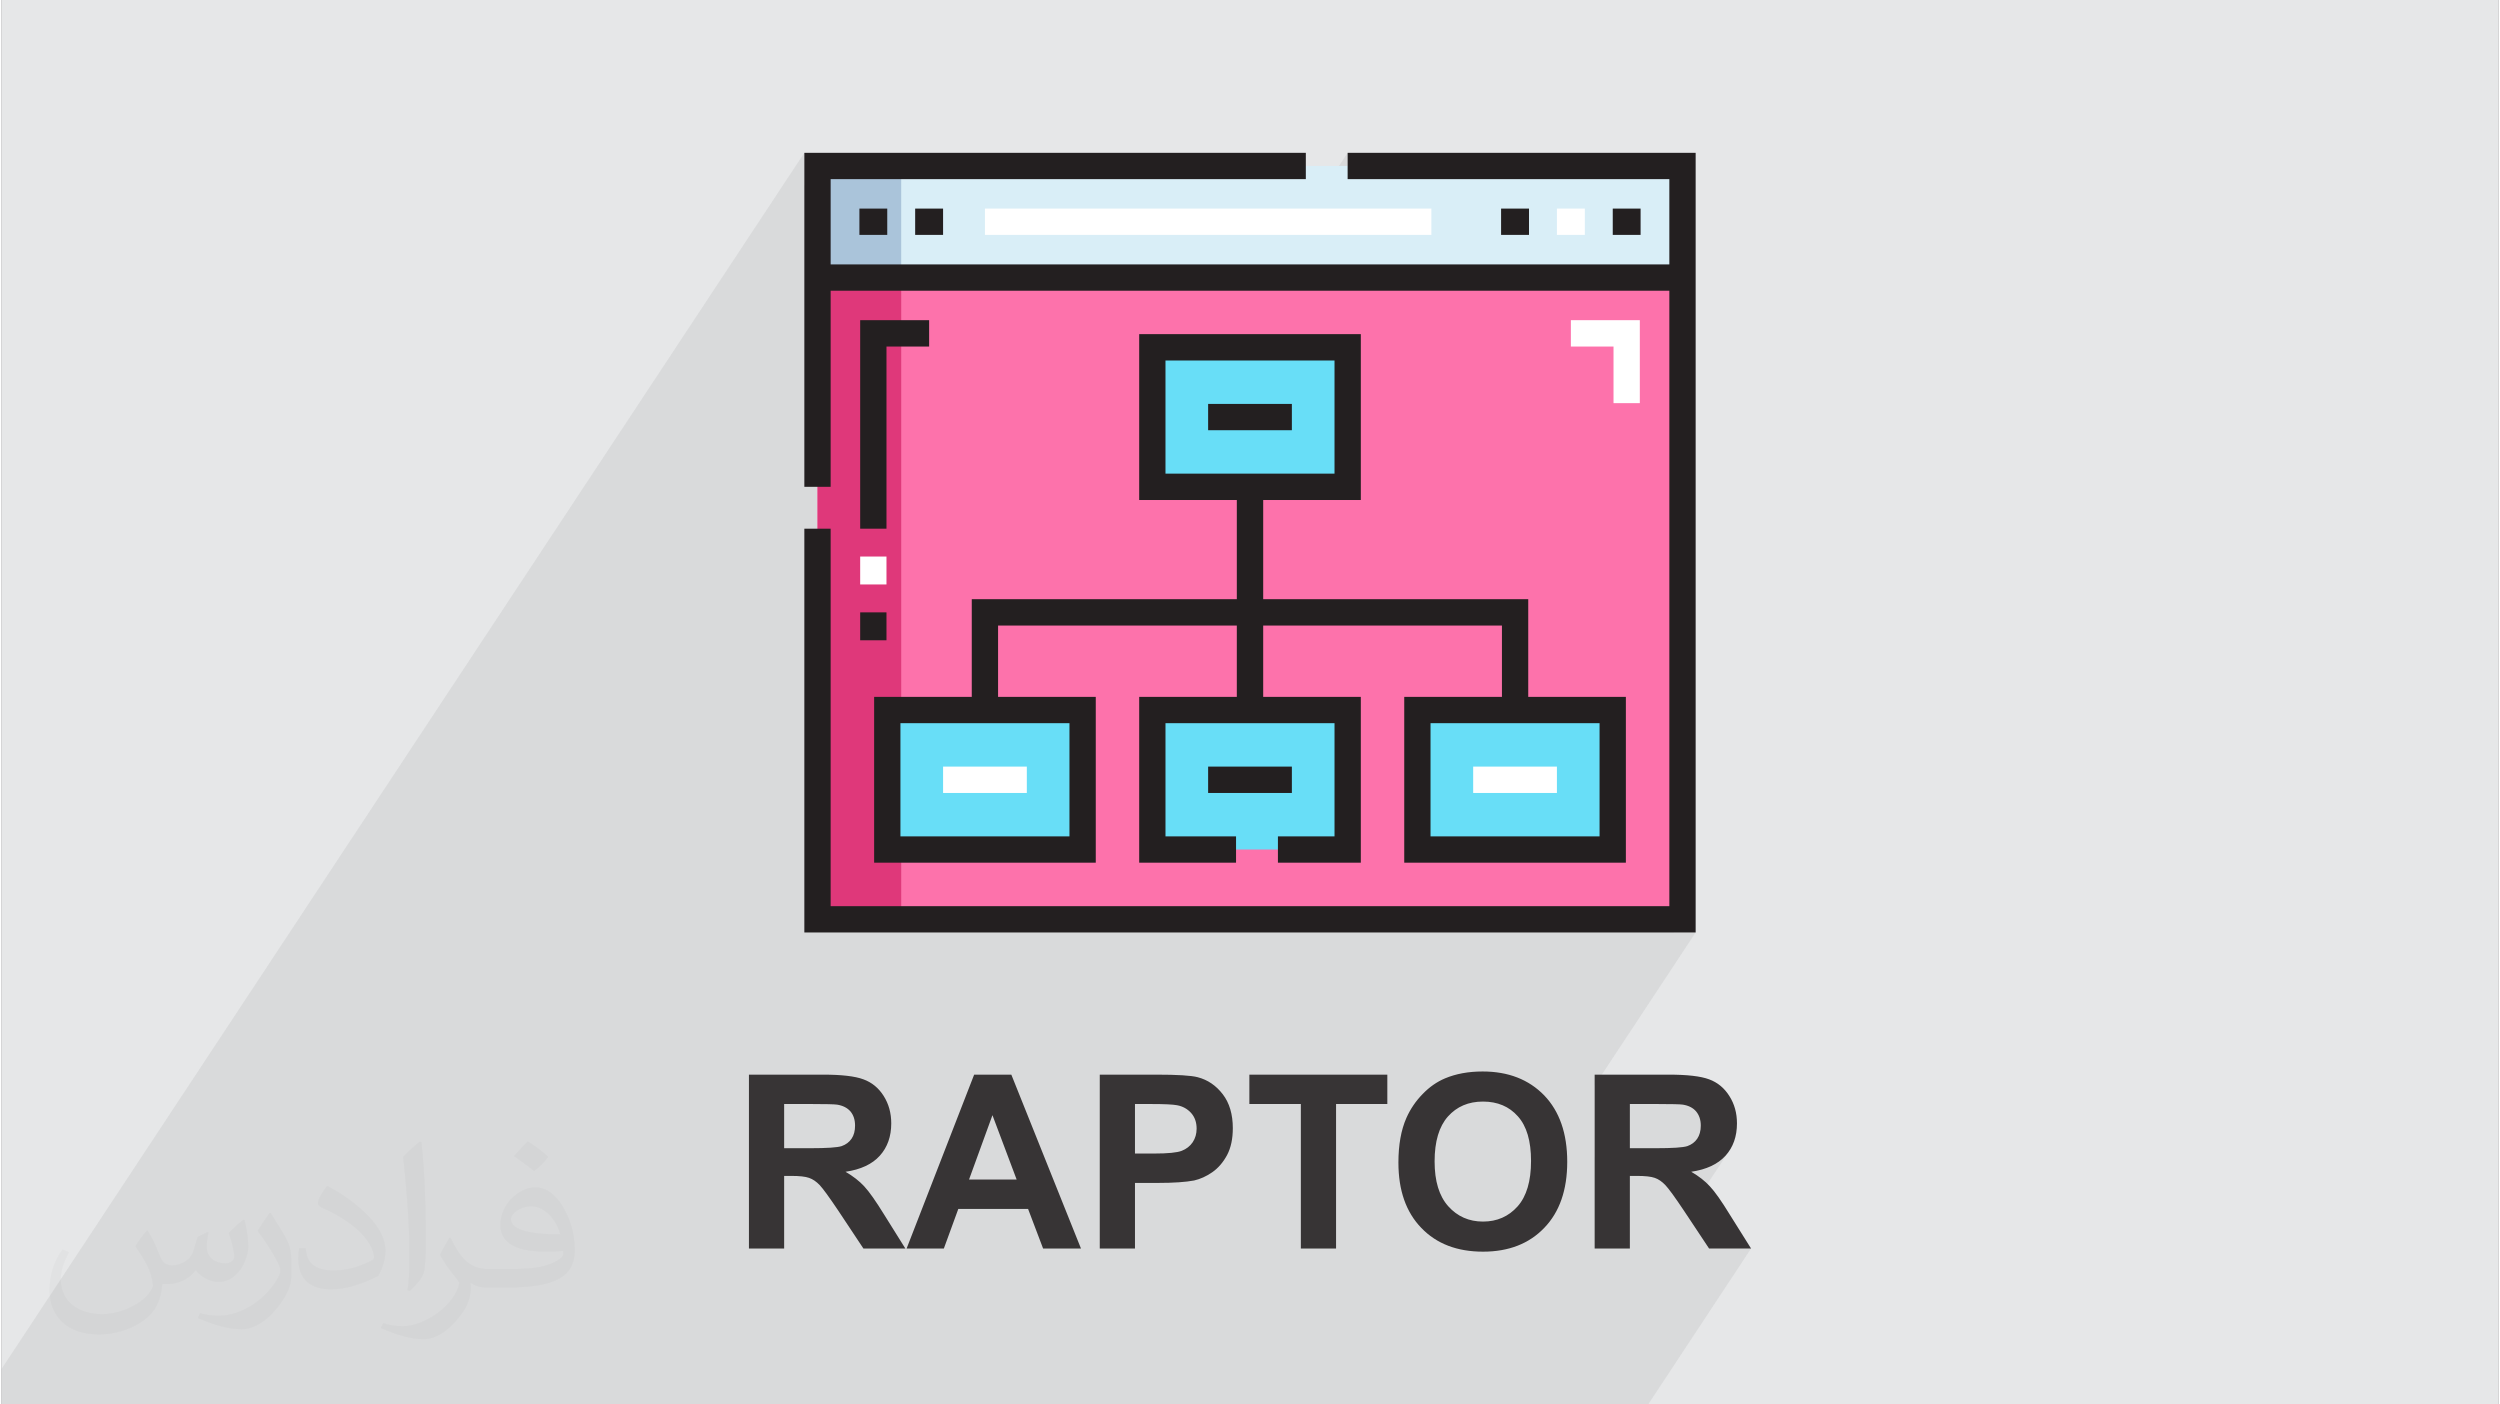 <?xml version="1.0" encoding="UTF-8"?>
<!DOCTYPE svg PUBLIC "-//W3C//DTD SVG 1.0//EN" "http://www.w3.org/TR/2001/REC-SVG-20010904/DTD/svg10.dtd">
<!-- Creator: CorelDRAW 2017 -->
<svg xmlns="http://www.w3.org/2000/svg" xml:space="preserve" width="356px" height="200px" version="1.0" shape-rendering="geometricPrecision" text-rendering="geometricPrecision" image-rendering="optimizeQuality" fill-rule="evenodd" clip-rule="evenodd" viewBox="0 0 35600 20025" xmlns:xlink="http://www.w3.org/1999/xlink">
 <rect x="0" y="0" width="35600" height="20025" fill="#808080" stroke="none"/>
 <g id="Layer_x0020_1">
  <g id="_2979580192176">
   <path fill="#E6E7E8" d="M0 0l35600 0 0 20025 -35600 0 0 -20025z"/>
   <path fill="#373435" fill-opacity="0.031" d="M2082 17547c68,103 112,202 155,312 32,64 49,183 199,183 44,0 107,-14 163,-45 63,-33 111,-83 136,-159l60 -202 146 -72 10 10c-20,76 -25,149 -25,206 0,169 146,233 262,233 68,0 129,-33 129,-95 0,-80 -34,-216 -78,-338 68,-68 136,-136 214,-191l12 6c34,144 53,286 53,381 0,93 -41,196 -75,264 -70,132 -194,237 -344,237 -114,0 -241,-57 -328,-163l-5 0c-82,102 -209,194 -412,194l-63 0c-10,134 -39,229 -83,314 -121,237 -480,404 -818,404 -470,0 -706,-272 -706,-633 0,-223 73,-431 185,-578l92 38c-70,134 -117,261 -117,385 0,338 275,499 592,499 294,0 658,-187 724,-404 -25,-237 -114,-349 -250,-565 41,-72 94,-144 160,-221l12 0 0 0zm5421 -1274c99,62 196,136 291,220 -53,75 -119,143 -201,203 -95,-77 -190,-143 -287,-213 66,-74 131,-146 197,-210l0 0zm51 926c-160,0 -291,105 -291,183 0,167 320,219 703,217 -48,-196 -216,-400 -412,-400zm-359 895c208,0 390,-6 529,-41 155,-40 286,-118 286,-172 0,-14 0,-31 -5,-45 -87,8 -187,8 -274,8 -282,0 -498,-64 -583,-222 -21,-44 -36,-93 -36,-149 0,-153 66,-303 182,-406 97,-85 204,-138 313,-138 197,0 354,158 464,408 60,136 101,293 101,491 0,132 -36,243 -118,326 -153,148 -435,204 -867,204l-196 0 0 0 -51 0c-107,0 -184,-19 -245,-66l-10 0c3,25 5,49 5,72 0,97 -32,221 -97,320 -192,286 -400,410 -580,410 -182,0 -405,-70 -606,-161l36 -70c65,27 155,45 279,45 325,0 752,-313 805,-618 -12,-25 -34,-58 -65,-93 -95,-113 -155,-208 -211,-307 48,-95 92,-171 133,-240l17 -2c139,283 265,446 546,446l44 0 0 0 204 0 0 0zm-1408 299c24,-130 26,-276 26,-413l0 -202c0,-377 -48,-926 -87,-1283 68,-74 163,-160 238,-218l22 6c51,450 63,971 63,1452 0,126 -5,249 -17,340 -7,114 -73,200 -214,332l-31 -14zm-1449 -596c7,177 94,317 398,317 189,0 349,-49 526,-134 32,-14 49,-33 49,-49 0,-111 -85,-258 -228,-392 -139,-126 -323,-237 -495,-311 -59,-25 -78,-52 -78,-77 0,-51 68,-158 124,-235l19 -2c197,103 417,256 580,427 148,157 240,316 240,489 0,128 -39,249 -102,361 -216,109 -446,192 -674,192 -277,0 -466,-130 -466,-436 0,-33 0,-84 12,-150l95 0 0 0zm-501 -503l172 278c63,103 122,215 122,392l0 227c0,183 -117,379 -306,573 -148,132 -279,188 -400,188 -180,0 -386,-56 -624,-159l27 -70c75,20 162,37 269,37 342,-2 692,-252 852,-557 19,-35 26,-68 26,-91 0,-35 -19,-74 -34,-109 -87,-165 -184,-315 -291,-454 56,-88 112,-173 173,-257l14 2 0 0z"/>
   <path fill="#373435" fill-opacity="0.078" d="M19192 2179l-525 795 -349 0 278 -420 -6775 0 -187 284 0 -472 -188 284 0 -471 -11446 17339 0 472 0 35 288 0 687 0 52 0 196 0 116 0 281 0 150 0 267 0 131 0 53 0 195 0 244 0 105 0 44 0 211 0 164 0 19 0 64 0 994 0 113 0 150 0 263 0 112 0 150 0 375 0 357 0 311 0 54 0 108 0 150 0 53 0 312 0 108 0 126 0 59 0 5 0 106 0 238 0 9 0 128 0 4 0 107 0 9 0 118 0 247 0 228 0 69 0 483 0 49 0 15 0 64 0 66 0 123 0 48 0 10 0 39 0 15 0 64 0 72 0 96 0 86 0 57 0 73 0 153 0 28 0 7 0 155 0 92 0 58 0 5 0 2 0 54 0 164 0 93 0 21 0 33 0 101 0 106 0 8 0 50 0 47 0 53 0 32 0 248 0 48 0 70 0 9 0 78 0 13 0 18 0 11 0 119 0 150 0 85 0 166 0 147 0 56 0 75 0 9 0 102 0 5 0 141 0 51 0 88 0 15 0 64 0 75 0 56 0 197 0 105 0 143 0 36 0 7 0 20 0 23 0 269 0 7 0 264 0 11 0 29 0 7 0 106 0 113 0 2 0 91 0 233 0 172 0 6 0 40 0 231 0 16 0 128 0 22 0 98 0 470 0 502 0 173 0 48 0 15 0 64 0 431 0 127 0 257 0 123 0 122 0 189 0 156 0 156 0 1028 0 311 0 210 0 102 0 47 0 596 0 34 0 676 0 182 0 429 0 73 0 152 0 345 0 632 0 599 0 1468 -2224 -599 0 -316 -477 589 -893 -38 47 -44 43 -48 39 -54 35 -58 31 -64 27 -69 22 -73 18 -79 14 -238 360 -29 -42 -32 -42 -27 -36 -24 -28 -9 -11 444 -672 12 -20 10 -20 9 -22 7 -22 6 -24 4 -25 2 -27 1 -27 -1 -31 -3 -29 -5 -27 -8 -26 -9 -25 -12 -23 -13 -21 -16 -21 -17 -18 -20 -16 -21 -15 -22 -13 -25 -11 -26 -10 -28 -8 -29 -5 -19 -2 -27 -2 -34 -2 -42 -1 -50 -1 -57 -1 -64 0 -73 0 -390 0 -502 760 0 -1025 1440 -2181 -312 0 124 -188 -311 0 124 -187 0 -8678 187 -285 -311 0 124 -187 0 -1216 -4587 0 0 -375z"/>
   <g>
    <g>
     <path fill="#FD72AB" fill-rule="nonzero" d="M11634 13107l12332 0 0 -9150 -12332 0 0 9150z"/>
     <path fill="#DF387A" fill-rule="nonzero" d="M11634 13107l1193 0 0 -9150 -1193 0 0 9150z"/>
     <path fill="#D9EEF7" fill-rule="nonzero" d="M11634 3957l12332 0 0 -1591 -12332 0 0 1591z"/>
     <path fill="#AAC4DA" fill-rule="nonzero" d="M11634 3957l1193 0 0 -1591 -1193 0 0 1591z"/>
     <path fill="#68DEF7" fill-rule="nonzero" d="M20187 12112l2785 0 0 -1988 -2785 0 0 1988z"/>
     <path fill="#68DEF7" fill-rule="nonzero" d="M12628 12112l2785 0 0 -1988 -2785 0 0 1988z"/>
     <path fill="#68DEF7" fill-rule="nonzero" d="M16408 12112l2784 0 0 -1988 -2784 0 0 1988z"/>
     <path fill="#68DEF7" fill-rule="nonzero" d="M16408 6941l2784 0 0 -1989 -2784 0 0 1989z"/>
     <path fill="white" fill-rule="nonzero" d="M14021 3349l6365 0 0 -375 -6365 0 0 375z"/>
     <path fill="white" fill-rule="nonzero" d="M22176 3349l398 0 0 -375 -398 0 0 375z"/>
     <path fill="white" fill-rule="nonzero" d="M20982 11306l1194 0 0 -376 -1194 0 0 376z"/>
     <path fill="white" fill-rule="nonzero" d="M13424 11306l1194 0 0 -376 -1194 0 0 376z"/>
     <path fill="white" fill-rule="nonzero" d="M12242 8333l375 0 0 -398 -375 0 0 398z"/>
     <path fill="#231F20" fill-rule="nonzero" d="M19192 2179l0 375 4587 0 0 1216 -11958 0 0 -1216 6775 0 0 -375 -7150 0 0 4762 375 0 0 -2796 11958 0 0 8775 -11958 0 0 -5382 -375 0 0 5757 12708 0 0 -11116 -4962 0z"/>
     <path fill="#231F20" fill-rule="nonzero" d="M12231 3349l397 0 0 -375 -397 0 0 375z"/>
     <path fill="#231F20" fill-rule="nonzero" d="M13026 3349l398 0 0 -375 -398 0 0 375z"/>
     <path fill="#231F20" fill-rule="nonzero" d="M22972 3349l397 0 0 -375 -397 0 0 375z"/>
     <path fill="#231F20" fill-rule="nonzero" d="M21380 3349l398 0 0 -375 -398 0 0 375z"/>
     <path fill="#231F20" fill-rule="nonzero" d="M13833 8543l0 1393 -1392 0 0 2364 3160 0 0 -2364 -1393 0 0 -1017 3404 0 0 1017 -1392 0 0 2364 1381 0 0 -375 -1006 0 0 -1614 2410 0 0 1614 -807 0 0 375 1182 0 0 -2364 -1392 0 0 -1017 3404 0 0 1017 -1393 0 0 2364 3160 0 0 -2364 -1392 0 0 -1393 -3779 0 0 -1414 1392 0 0 -2365 -3160 0 0 2365 1392 0 0 1414 -3779 0zm1393 3382l-2410 0 0 -1614 2410 0 0 1614zm7558 0l-2410 0 0 -1614 2410 0 0 1614zm-6189 -6785l2410 0 0 1613 -2410 0 0 -1613z"/>
     <path fill="#231F20" fill-rule="nonzero" d="M17203 6134l1194 0 0 -375 -1194 0 0 375z"/>
     <path fill="#231F20" fill-rule="nonzero" d="M17203 11306l1194 0 0 -376 -1194 0 0 376z"/>
     <path fill="#231F20" fill-rule="nonzero" d="M12242 7538l375 0 0 -2597 608 0 0 -376 -983 0 0 2973z"/>
     <path fill="#231F20" fill-rule="nonzero" d="M12242 9129l375 0 0 -398 -375 0 0 398z"/>
     <path fill="white" fill-rule="nonzero" d="M23358 5748l-375 0 0 -807 -608 0 0 -376 983 0 0 1183z"/>
    </g>
    <path fill="#373435" fill-rule="nonzero" d="M10656 17801l0 -2479 1055 0c265,0 457,22 577,67 121,44 217,123 289,237 72,114 108,244 108,391 0,186 -54,340 -163,461 -109,121 -272,197 -489,229 108,63 197,132 267,208 70,75 165,210 284,403l302 483 -598 0 -359 -541c-129,-192 -217,-313 -265,-364 -47,-49 -98,-84 -151,-102 -53,-19 -138,-28 -253,-28l-102 0 0 1035 -502 0zm502 -1430l371 0c240,0 389,-10 449,-30 60,-21 107,-56 141,-105 34,-50 50,-112 50,-187 0,-84 -22,-150 -66,-203 -45,-51 -108,-83 -189,-96 -41,-6 -162,-9 -365,-9l-391 0 0 630zm4232 1430l-540 0 -214 -564 -995 0 -206 564 -531 0 963 -2479 530 0 993 2479zm-917 -983l-345 -918 -334 918 679 0zm1185 983l0 -2479 802 0c305,0 502,12 595,37 142,37 261,118 357,243 95,124 143,286 143,483 0,152 -27,280 -82,384 -56,104 -126,185 -210,244 -85,59 -172,98 -259,118 -120,23 -293,35 -519,35l-325 0 0 935 -502 0zm502 -2060l0 706 273 0c196,0 328,-13 394,-39 66,-26 118,-66 156,-122 37,-56 56,-120 56,-194 0,-90 -26,-165 -79,-224 -53,-58 -119,-95 -201,-110 -59,-11 -179,-17 -359,-17l-240 0zm2365 2060l0 -2060 -734 0 0 -419 1967 0 0 419 -731 0 0 2060 -502 0zm1391 -1224c0,-253 38,-466 114,-638 56,-126 133,-240 231,-340 97,-101 204,-175 320,-224 155,-65 333,-98 535,-98 366,0 658,114 878,340 219,228 329,543 329,948 0,401 -109,715 -327,941 -217,227 -509,340 -873,340 -369,0 -663,-112 -880,-338 -218,-225 -327,-535 -327,-931zm516 -17c0,281 65,494 195,639 130,145 295,218 495,218 200,0 364,-72 493,-216 128,-144 192,-360 192,-648 0,-285 -62,-497 -188,-637 -124,-140 -290,-210 -497,-210 -207,0 -373,71 -500,213 -126,142 -190,355 -190,641zm2282 1241l0 -2479 1054 0c265,0 458,22 578,67 120,44 216,123 288,237 73,114 109,244 109,391 0,186 -54,340 -163,461 -110,121 -272,197 -489,229 108,63 197,132 266,208 71,75 166,210 284,403l303 483 -599 0 -359 -541c-128,-192 -217,-313 -265,-364 -47,-49 -97,-84 -150,-102 -54,-19 -138,-28 -254,-28l-101 0 0 1035 -502 0zm502 -1430l370 0c240,0 390,-10 450,-30 59,-21 107,-56 140,-105 34,-50 51,-112 51,-187 0,-84 -23,-150 -67,-203 -44,-51 -107,-83 -188,-96 -41,-6 -163,-9 -366,-9l-390 0 0 630z"/>
   </g>
  </g>
 </g>
</svg>